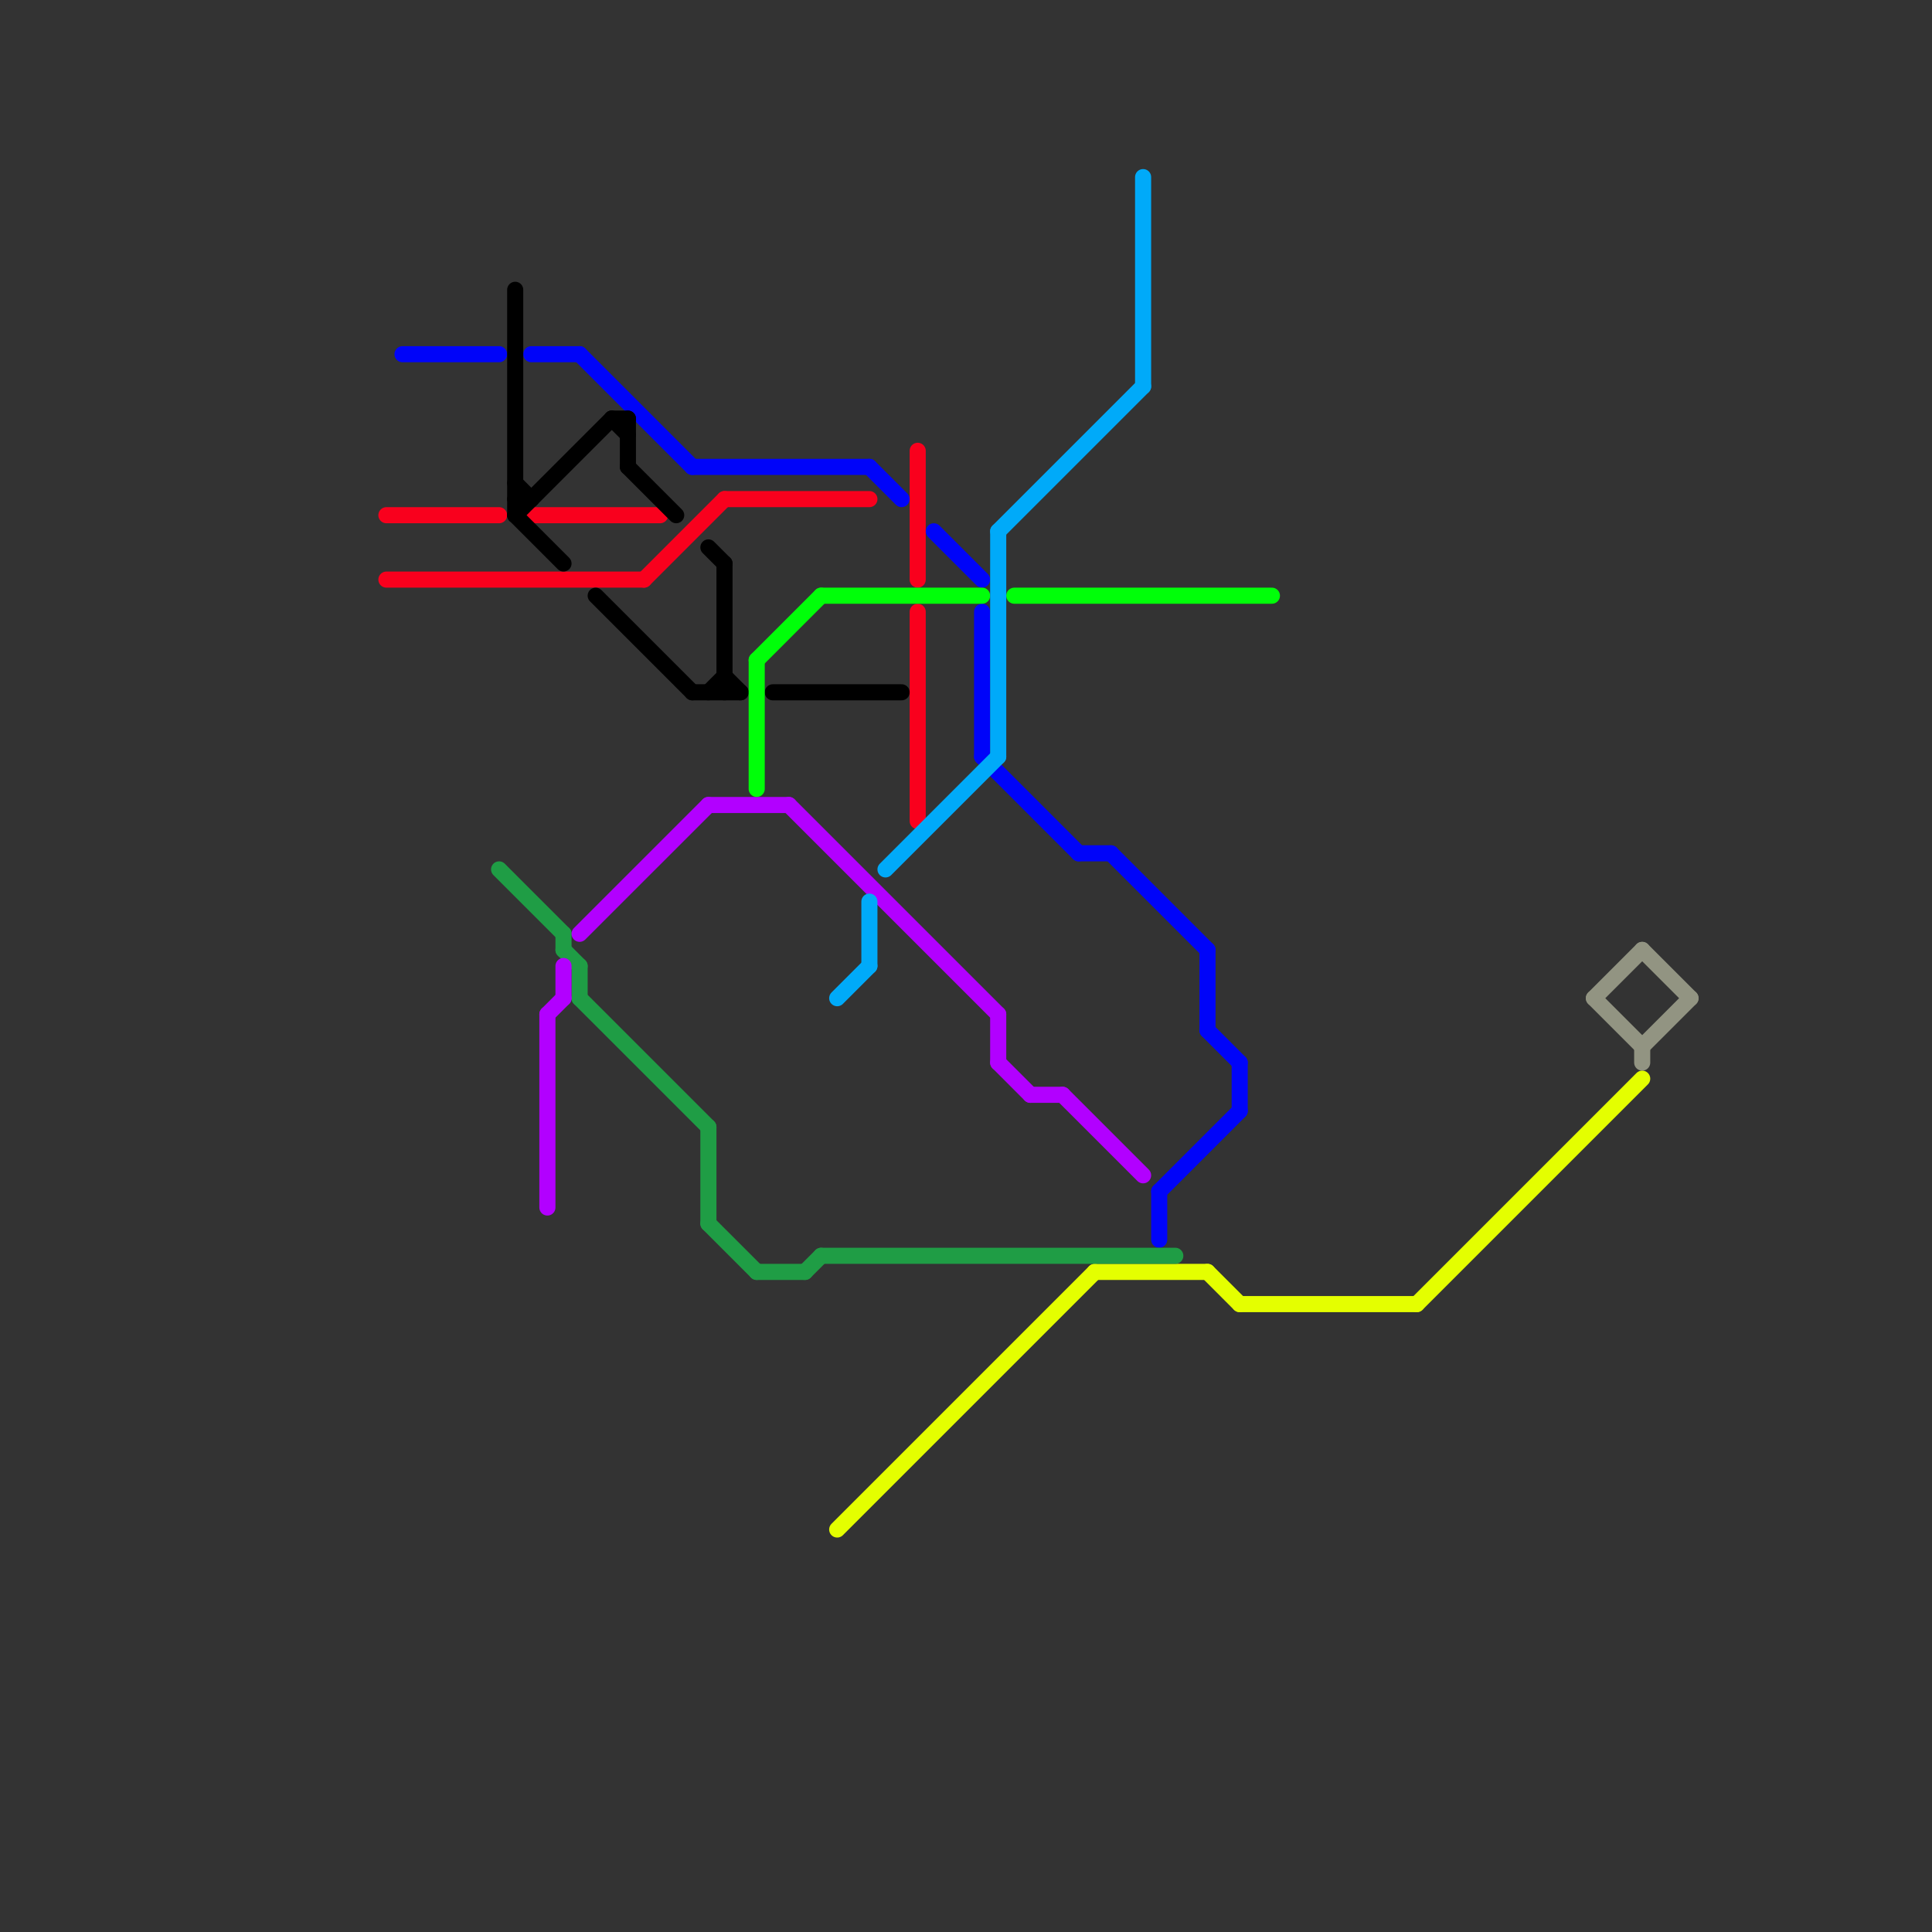 
<svg version="1.1" xmlns="http://www.w3.org/2000/svg" viewBox="0 0 120 120">
<rect x="0" y="0" width="120" height="120" fill="#333333" stroke="none"/>
<style>text { font: 1px Helvetica; font-weight: 600; white-space: pre; dominant-baseline: central; } line { stroke-width: 1; fill: none; stroke-linecap: round; stroke-linejoin: round; } .c0 { stroke: #929482 } .c1 { stroke: #e4ff00 } .c2 { stroke: #f9001d } .c3 { stroke: #0004f9 } .c4 { stroke: #1f9d45 } .c5 { stroke: #000000 } .c6 { stroke: #b200ff } .c7 { stroke: #00ff09 } .c8 { stroke: #00aaf9 }</style><defs><g id="wm-xf"><circle r="1.2" fill="#000"/><circle r="0.9" fill="#fff"/><circle r="0.6" fill="#000"/><circle r="0.3" fill="#fff"/></g><g id="wm"><circle r="0.6" fill="#000"/><circle r="0.3" fill="#fff"/></g></defs><line class="c0" x1="102" y1="65" x2="105" y2="62"/><line class="c0" x1="102" y1="59" x2="105" y2="62"/><line class="c0" x1="102" y1="65" x2="102" y2="66"/><line class="c0" x1="99" y1="62" x2="102" y2="59"/><line class="c0" x1="99" y1="62" x2="102" y2="65"/><line class="c1" x1="68" y1="79" x2="75" y2="79"/><line class="c1" x1="52" y1="95" x2="68" y2="79"/><line class="c1" x1="77" y1="81" x2="88" y2="81"/><line class="c1" x1="75" y1="79" x2="77" y2="81"/><line class="c1" x1="88" y1="81" x2="102" y2="67"/><line class="c2" x1="40" y1="36" x2="45" y2="31"/><line class="c2" x1="33" y1="32" x2="41" y2="32"/><line class="c2" x1="57" y1="28" x2="57" y2="36"/><line class="c2" x1="24" y1="36" x2="40" y2="36"/><line class="c2" x1="24" y1="32" x2="31" y2="32"/><line class="c2" x1="57" y1="38" x2="57" y2="51"/><line class="c2" x1="45" y1="31" x2="54" y2="31"/><line class="c3" x1="72" y1="74" x2="72" y2="77"/><line class="c3" x1="43" y1="29" x2="54" y2="29"/><line class="c3" x1="61" y1="38" x2="61" y2="47"/><line class="c3" x1="75" y1="59" x2="75" y2="64"/><line class="c3" x1="36" y1="22" x2="43" y2="29"/><line class="c3" x1="61" y1="47" x2="67" y2="53"/><line class="c3" x1="25" y1="22" x2="31" y2="22"/><line class="c3" x1="72" y1="74" x2="77" y2="69"/><line class="c3" x1="54" y1="29" x2="56" y2="31"/><line class="c3" x1="75" y1="64" x2="77" y2="66"/><line class="c3" x1="58" y1="33" x2="61" y2="36"/><line class="c3" x1="69" y1="53" x2="75" y2="59"/><line class="c3" x1="67" y1="53" x2="69" y2="53"/><line class="c3" x1="77" y1="66" x2="77" y2="69"/><line class="c3" x1="33" y1="22" x2="36" y2="22"/><line class="c4" x1="35" y1="58" x2="35" y2="59"/><line class="c4" x1="44" y1="70" x2="44" y2="76"/><line class="c4" x1="50" y1="79" x2="51" y2="78"/><line class="c4" x1="36" y1="62" x2="44" y2="70"/><line class="c4" x1="36" y1="60" x2="36" y2="62"/><line class="c4" x1="51" y1="78" x2="73" y2="78"/><line class="c4" x1="44" y1="76" x2="47" y2="79"/><line class="c4" x1="47" y1="79" x2="50" y2="79"/><line class="c4" x1="35" y1="59" x2="36" y2="60"/><line class="c4" x1="31" y1="54" x2="35" y2="58"/><line class="c5" x1="32" y1="32" x2="35" y2="35"/><line class="c5" x1="32" y1="32" x2="38" y2="26"/><line class="c5" x1="48" y1="43" x2="56" y2="43"/><line class="c5" x1="32" y1="31" x2="33" y2="31"/><line class="c5" x1="38" y1="26" x2="39" y2="27"/><line class="c5" x1="39" y1="26" x2="39" y2="29"/><line class="c5" x1="38" y1="26" x2="39" y2="26"/><line class="c5" x1="43" y1="43" x2="46" y2="43"/><line class="c5" x1="45" y1="42" x2="46" y2="43"/><line class="c5" x1="32" y1="18" x2="32" y2="32"/><line class="c5" x1="45" y1="35" x2="45" y2="43"/><line class="c5" x1="44" y1="43" x2="45" y2="42"/><line class="c5" x1="44" y1="34" x2="45" y2="35"/><line class="c5" x1="39" y1="29" x2="42" y2="32"/><line class="c5" x1="32" y1="30" x2="33" y2="31"/><line class="c5" x1="37" y1="37" x2="43" y2="43"/><line class="c6" x1="34" y1="63" x2="34" y2="75"/><line class="c6" x1="44" y1="50" x2="49" y2="50"/><line class="c6" x1="62" y1="63" x2="62" y2="66"/><line class="c6" x1="49" y1="50" x2="62" y2="63"/><line class="c6" x1="35" y1="60" x2="35" y2="62"/><line class="c6" x1="36" y1="58" x2="44" y2="50"/><line class="c6" x1="62" y1="66" x2="64" y2="68"/><line class="c6" x1="64" y1="68" x2="66" y2="68"/><line class="c6" x1="66" y1="68" x2="71" y2="73"/><line class="c6" x1="34" y1="63" x2="35" y2="62"/><line class="c7" x1="47" y1="41" x2="51" y2="37"/><line class="c7" x1="63" y1="37" x2="79" y2="37"/><line class="c7" x1="47" y1="41" x2="47" y2="49"/><line class="c7" x1="51" y1="37" x2="61" y2="37"/><line class="c8" x1="52" y1="62" x2="54" y2="60"/><line class="c8" x1="55" y1="54" x2="62" y2="47"/><line class="c8" x1="62" y1="33" x2="62" y2="47"/><line class="c8" x1="62" y1="33" x2="71" y2="24"/><line class="c8" x1="71" y1="11" x2="71" y2="24"/><line class="c8" x1="54" y1="56" x2="54" y2="60"/>
</svg>
